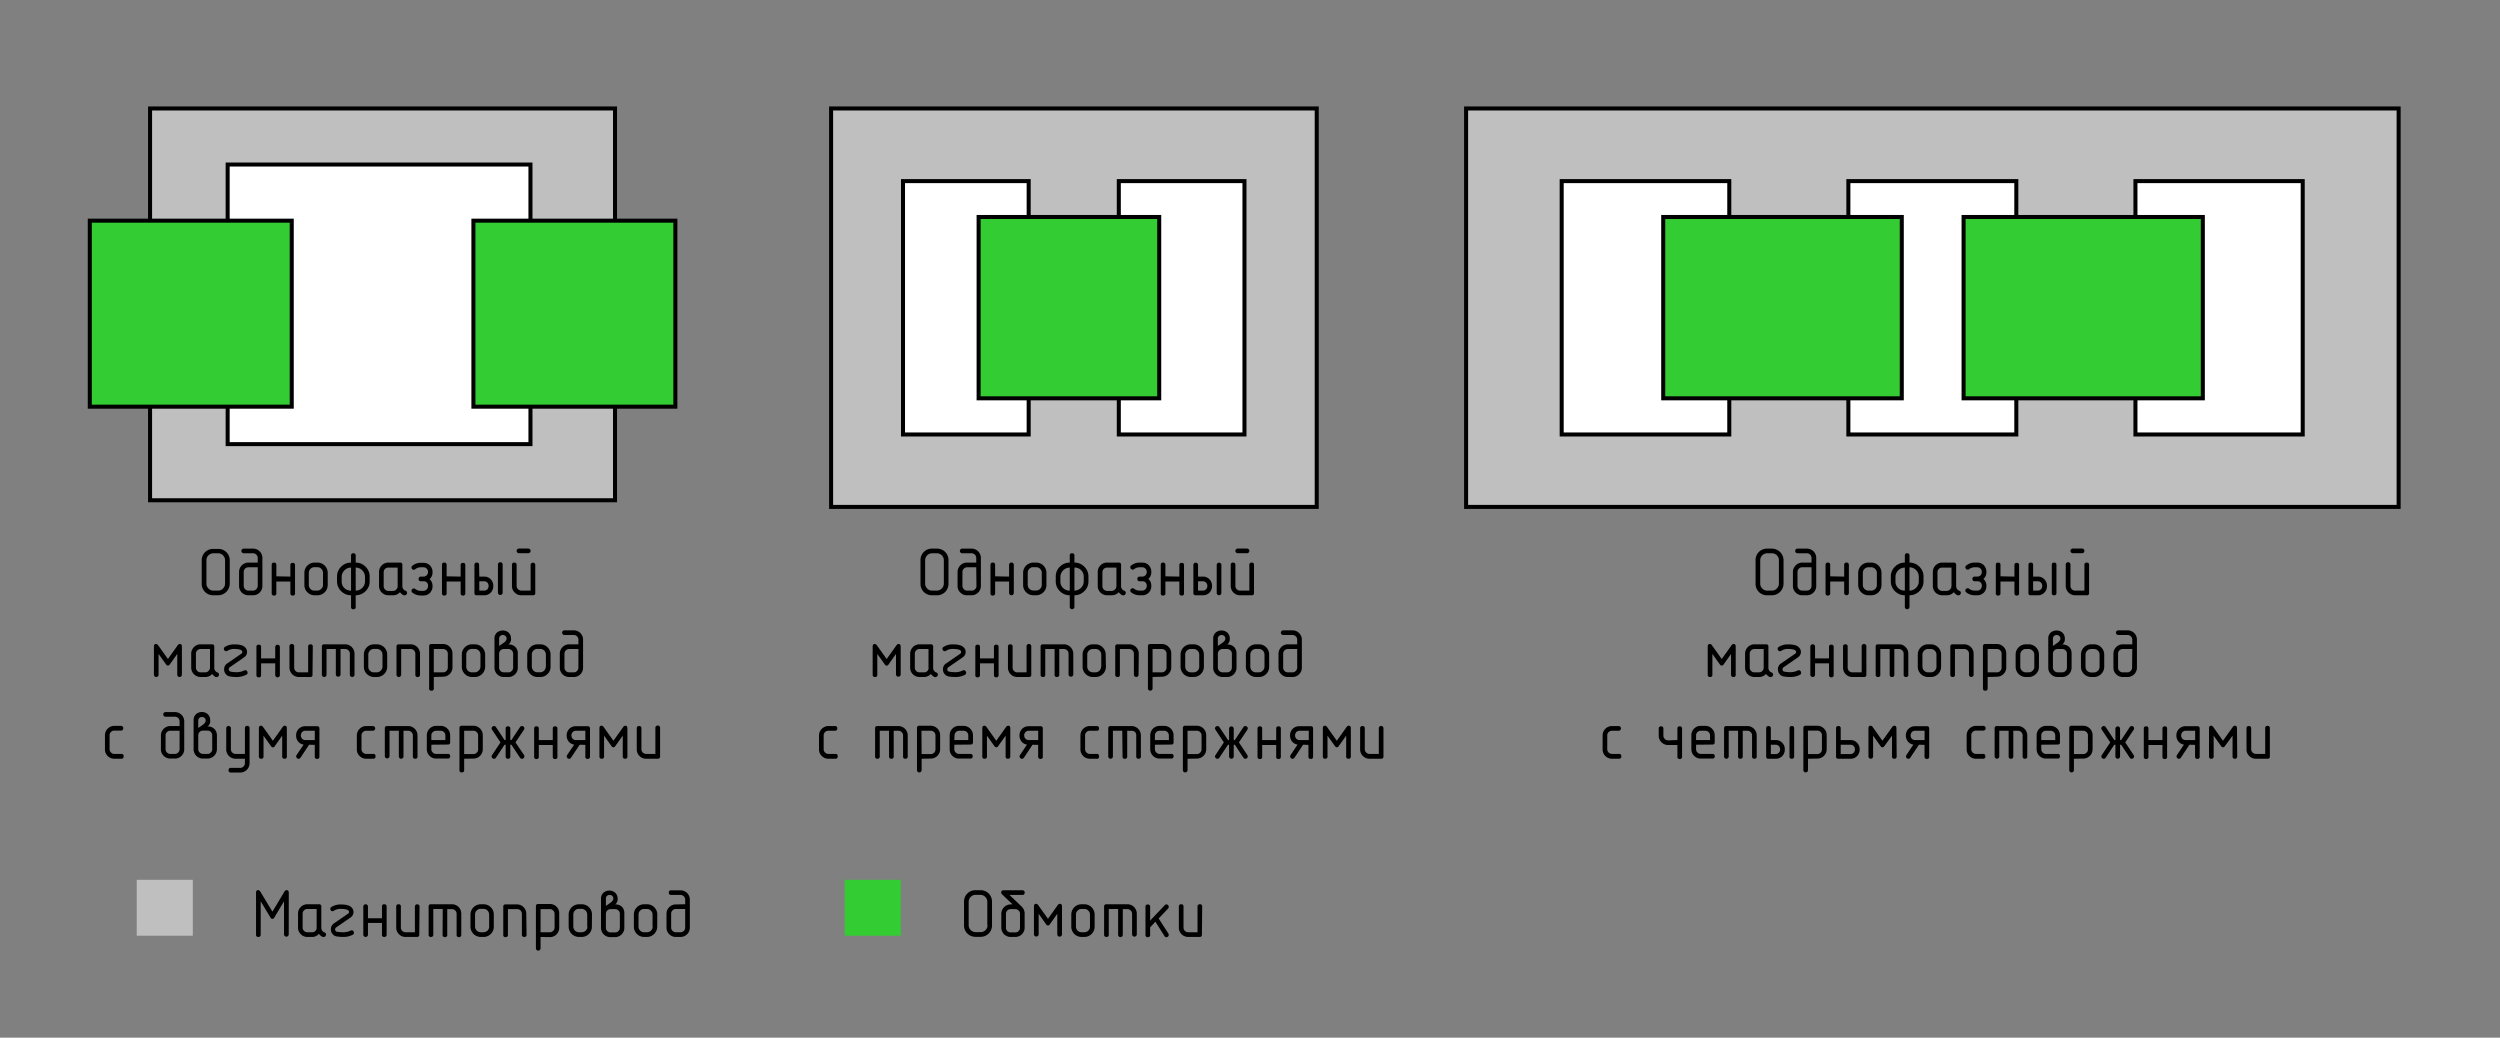 <svg xmlns="http://www.w3.org/2000/svg" xmlns:xlink="http://www.w3.org/1999/xlink" viewBox="0 0 440.47 182.82" xmlns:v="https://vecta.io/nano"><rect x="0" y="0" width="440.47" height="182.82" fill="#808080" stroke="none"/><style><![CDATA[.E{fill:none}.F{stroke:#000}.G{stroke-miterlimit:8}.H{stroke-width:.71}.I{fill:#fff}.J{fill:#3c3}.K{fill:#bfbfbf}]]></style><path d="M26.45 19.12h81.9v69.01h-81.9z" class="K"/><path d="M26.44 19.11h81.92v69.03H26.44z" class="E F G H"/><path d="M40.12 29h53.33v49.24H40.12z" class="I"/><path d="M40.11 28.99h53.35v49.26H40.11z" class="E F G H"/><path d="M15.83 38.88h35.55v32.75H15.83z" class="J"/><path d="M15.82 38.88H51.4v32.77H15.82z" class="E F G H"/><path d="M83.42 38.88h35.55v32.75H83.42z" class="J"/><path d="M83.41 38.88h35.58v32.77H83.41z" class="E F G H"/><path d="M146.44 19.12h85.54V89.3h-85.54z" class="K"/><path d="M146.43 19.11h85.56v70.2h-85.56z" class="E F G H"/><path d="M159.12 31.92h22.12v44.62h-22.12z" class="I"/><path d="M159.1 31.91h22.14v44.64H159.1z" class="E F G H"/><path d="M197.13 31.92h22.12v44.62h-22.12z" class="I"/><path d="M197.12 31.91h22.14v44.64h-22.14z" class="E F G H"/><path d="M172.43 38.3h31.8v31.87h-31.8z" class="J"/><path d="M172.42 38.23h31.82v31.95h-31.82z" class="E F G H"/><path d="M258.32 19.12H422.6V89.3H258.32z" class="K"/><path d="M258.31 19.11h164.3v70.2h-164.3z" class="E F G H"/><path d="M275.22 31.92h29.45v44.62h-29.45z" class="I"/><path d="M275.15 31.91h29.53v44.64h-29.53z" class="E F G H"/><path d="M325.67 31.92h29.57v44.62h-29.57z" class="I"/><path d="M325.66 31.91h29.59v44.64h-29.59z" class="E F G H"/><path d="M293.05 38.3h42.01v31.87h-42.01z" class="J"/><path d="M293.04 38.23h42.03v31.95h-42.03z" class="E F G H"/><path d="M376.25 31.92h29.51v44.62h-29.51z" class="I"/><path d="M376.24 31.91h29.47v44.64h-29.47z" class="E F G H"/><path d="M345.97 38.3h42.18v31.87h-42.18z" class="J"/><path d="M345.96 38.23h42.15v31.95h-42.15z" class="E F G H"/><path d="M40.48 102.82a2.07 2.07 0 0 1-2.06 2.06h-.82a2 2 0 0 1-2.06-2.06v-4.11a2 2 0 0 1 2.06-2h.82a2 2 0 0 1 2.06 2.05zm-.83 0v-4.11a1.23 1.23 0 0 0-1.23-1.23h-.82a1.23 1.23 0 0 0-1.23 1.23v4.11a1.19 1.19 0 0 0 .36.87 1.16 1.16 0 0 0 .87.37h.82a1.16 1.16 0 0 0 .87-.37 1.19 1.19 0 0 0 .36-.87zm5.76-3.7v-.82a.84.84 0 0 0-.82-.82h-1.65a.41.41 0 1 1 0-.82h1.65a1.64 1.64 0 0 1 1.64 1.64v4.93a1.64 1.64 0 0 1-1.64 1.65h-.83a1.64 1.64 0 0 1-1.64-1.65v-2.46a1.66 1.66 0 0 1 1.64-1.65zm0 .83h-1.65a.82.82 0 0 0-.58.24.78.78 0 0 0-.24.58v2.46a.84.84 0 0 0 .82.83h.83a.86.86 0 0 0 .82-.83zm5.75 1.64v-2a.37.37 0 0 1 .41-.42c.28 0 .41.14.41.42v4.93a.36.36 0 0 1-.41.41.37.37 0 0 1-.41-.41v-2.06h-2.47v2.06a.36.36 0 0 1-.41.41.37.37 0 0 1-.41-.41v-4.98a.37.37 0 0 1 .41-.42c.28 0 .41.14.41.42v2z"/><use xlink:href="#B"/><path d="M62.67 99.12a2.42 2.42 0 0 1 1.74.73 2.37 2.37 0 0 1 .72 1.74v.82a2.34 2.34 0 0 1-.72 1.74 2.42 2.42 0 0 1-1.74.73v2.05a.36.36 0 0 1-.41.41.36.36 0 0 1-.41-.41v-2.05a2.43 2.43 0 0 1-1.75-.73 2.37 2.37 0 0 1-.72-1.74v-.82a2.37 2.37 0 0 1 .72-1.74 2.43 2.43 0 0 1 1.75-.73v-1.23a.36.36 0 0 1 .41-.41.37.37 0 0 1 .41.41zm-.82 4.94V100a1.66 1.66 0 0 0-1.65 1.64v.82a1.59 1.59 0 0 0 .48 1.16 1.64 1.64 0 0 0 1.17.44zm.82-4.11v4.11a1.64 1.64 0 0 0 1.16-.49 1.57 1.57 0 0 0 .48-1.16v-.82a1.66 1.66 0 0 0-1.64-1.59zm7.8 4.39a1.6 1.6 0 0 1-1.23.54h-.82a1.64 1.64 0 0 1-1.64-1.65v-2.46a1.66 1.66 0 0 1 1.64-1.65h2.06a.37.37 0 0 1 .41.42v3.69a.87.87 0 0 0 .57.86.37.37 0 0 1 .26.36.41.41 0 0 1-.12.3.37.37 0 0 1-.29.14.58.58 0 0 1-.18 0 1.89 1.89 0 0 1-.66-.55zm-.41-1.11V100h-1.64a.8.8 0 0 0-.58.24.78.78 0 0 0-.24.58v2.46a.78.78 0 0 0 .24.58.77.77 0 0 0 .58.25h.82a.76.76 0 0 0 .58-.25.78.78 0 0 0 .24-.63zm4.63-.82h-.52a.36.36 0 0 1-.41-.41.37.37 0 0 1 .41-.41h.41a.79.79 0 0 0 .62-.25.84.84 0 0 0 .21-.57.8.8 0 0 0-.21-.57.79.79 0 0 0-.62-.25h-.41a1.55 1.55 0 0 0-1 .33.4.4 0 0 1-.55 0 .44.44 0 0 1-.12-.3.4.4 0 0 1 .17-.32 2.36 2.36 0 0 1 1.48-.5h.41a1.59 1.59 0 0 1 1.24.51 1.7 1.7 0 0 1 .41 1.14 1.59 1.59 0 0 1-.52 1.23 1.59 1.59 0 0 1 .52 1.23 1.68 1.68 0 0 1-.41 1.14 1.59 1.59 0 0 1-1.24.51h-.41a2.36 2.36 0 0 1-1.48-.5.39.39 0 0 1-.17-.32.44.44 0 0 1 .12-.3.42.42 0 0 1 .29-.12.43.43 0 0 1 .26.09 1.55 1.55 0 0 0 1 .33h.41a.77.77 0 0 0 .62-.27.79.79 0 0 0 .21-.56.73.73 0 0 0-.72-.86zm6.47-.82v-2a.37.37 0 0 1 .41-.42c.28 0 .41.14.41.42v4.93a.36.36 0 0 1-.41.41.37.37 0 0 1-.41-.41v-2.06h-2.47v2.06a.36.36 0 0 1-.41.41.37.37 0 0 1-.41-.41v-4.98a.37.37 0 0 1 .41-.42c.28 0 .41.14.41.42v2zm3.29 0h.82a1.53 1.53 0 0 1 1.23.52 1.6 1.6 0 0 1 .41 1.12 1.63 1.63 0 0 1-.41 1.14 1.56 1.56 0 0 1-1.23.51H84a.36.36 0 0 1-.41-.41v-4.93c0-.28.13-.42.41-.42a.37.37 0 0 1 .41.42zm0 .82v1.65h.82a.81.81 0 0 0 .62-.26.9.9 0 0 0 0-1.13.81.81 0 0 0-.62-.26zm4.11 2.06a.42.42 0 0 1-.83 0v-4.93a.42.42 0 1 1 .83 0zm5.75 0a.37.37 0 0 1-.41.41h-2.05a1.59 1.59 0 0 1-1.16-.48 1.56 1.56 0 0 1-.49-1.17v-3.69a.37.37 0 0 1 .41-.42c.28 0 .41.14.41.42v3.69a.85.85 0 0 0 .83.83h1.64v-4.52a.41.41 0 1 1 .82 0zm-1.23-7h-1.65a.41.41 0 1 1 0-.82h1.65a.41.41 0 0 1 0 .82zm-61.03 21.4a.41.41 0 1 1-.82 0v-3.65l-1.31 1.83a.37.37 0 0 1-.67 0l-1.31-1.83v3.65a.41.41 0 1 1-.82 0v-4.93q0-.48.36-.48a.5.5 0 0 1 .39.24l1.72 2.41 1.71-2.41a.5.5 0 0 1 .39-.24q.36 0 .36.48zm5.34-.13a1.6 1.6 0 0 1-1.23.54h-.82a1.66 1.66 0 0 1-1.65-1.65v-2.46a1.58 1.58 0 0 1 .49-1.16 1.56 1.56 0 0 1 1.16-.49h2c.28 0 .41.14.41.42v3.69a.88.88 0 0 0 .58.86.36.36 0 0 1 .25.36.4.4 0 0 1-.11.3.37.37 0 0 1-.29.14.58.58 0 0 1-.18 0 1.8 1.8 0 0 1-.61-.55zm-.39-1.11v-3.28h-1.66a.82.82 0 0 0-.82.82v2.46a.78.78 0 0 0 .24.58.76.76 0 0 0 .58.25h.82a.76.76 0 0 0 .58-.25.78.78 0 0 0 .26-.58zm6.34 1.27a3.61 3.61 0 0 1-1.72.38 7.16 7.16 0 0 1-1.09-.09 1.2 1.2 0 0 1-.77-.45 1.24 1.24 0 0 1-.27-.79 1.21 1.21 0 0 1 .45-1l2.62-1.8a.33.33 0 0 0 .13-.26c0-.21-.13-.35-.4-.43a3.4 3.4 0 0 0-.94-.12 2 2 0 0 0-1.24.31.45.45 0 0 1-.26.09.43.43 0 0 1-.29-.13.44.44 0 0 1-.12-.3.4.4 0 0 1 .17-.32 3 3 0 0 1 1.81-.45 3.67 3.67 0 0 1 1.1.14 1.45 1.45 0 0 1 .74.46 1.12 1.12 0 0 1 .27.73 1.13 1.13 0 0 1-.47.91l-2.62 1.81a.44.44 0 0 0 .22.75 5.52 5.52 0 0 0 1 .09 2.83 2.83 0 0 0 1.34-.29.41.41 0 0 1 .2-.06.38.38 0 0 1 .3.13.45.45 0 0 1 .12.31.39.39 0 0 1-.28.38zm5.15-2.9v-2a.41.41 0 1 1 .82 0v4.93a.41.41 0 0 1-.82 0v-2.06H46v2.06a.36.36 0 0 1-.41.41.37.37 0 0 1-.41-.41V114a.37.37 0 0 1 .41-.42c.28 0 .41.14.41.42v2zm6.57 2.87a.36.36 0 0 1-.41.41h-2a1.66 1.66 0 0 1-1.65-1.65v-3.69a.42.42 0 1 1 .83 0v3.69a.78.78 0 0 0 .24.58.76.76 0 0 0 .58.25h1.64v-4.52a.37.37 0 0 1 .41-.42c.28 0 .41.14.41.42zm4.11-4.52h-1.64v4.52a.41.41 0 0 1-.82 0v-4.93a.37.37 0 0 1 .41-.42h3.7a1.66 1.66 0 0 1 1.64 1.65v3.7a.41.41 0 0 1-.82 0v-3.7a.78.78 0 0 0-.24-.58.8.8 0 0 0-.58-.24H60v4.52a.42.42 0 0 1-.83 0z"/><use xlink:href="#B" x="10.48" y="14.4"/><path d="M74 118.87a.37.37 0 0 1-.41.41.36.36 0 0 1-.41-.41v-3.7a.79.79 0 0 0-.25-.58.78.78 0 0 0-.58-.24h-1.67v4.52a.41.41 0 1 1-.82 0v-4.93a.37.37 0 0 1 .41-.42h2a1.66 1.66 0 0 1 1.73 1.65zm2.43.41v2a.36.36 0 0 1-.41.41.36.36 0 0 1-.41-.41v-7.39a.37.37 0 0 1 .41-.42h2.06a1.66 1.66 0 0 1 1.64 1.65v2.46a1.64 1.64 0 0 1-1.64 1.65zm0-.82h1.65a.84.84 0 0 0 .82-.83v-2.46a.78.78 0 0 0-.24-.58.82.82 0 0 0-.58-.24h-1.65zm9.05-.99a1.83 1.83 0 0 1-1.81 1.81h-.5a1.76 1.76 0 0 1-1.27-.53 1.73 1.73 0 0 1-.53-1.28v-2.14a1.73 1.73 0 0 1 .53-1.28 1.76 1.76 0 0 1 1.27-.53h.5a1.83 1.83 0 0 1 1.81 1.81zm-.83 0v-2.14a1 1 0 0 0-1-1h-.5a1 1 0 0 0-1 1v2.14a.93.93 0 0 0 .29.7.94.94 0 0 0 .69.29h.5a.94.94 0 0 0 .69-.29.93.93 0 0 0 .33-.7zm4.93-3.92a1.52 1.52 0 0 1 1.65 1.62v2.46a1.64 1.64 0 0 1-1.65 1.65h-.82a1.64 1.64 0 0 1-1.64-1.65v-5.09a1.39 1.39 0 0 1 .46-1.11 1.61 1.61 0 0 1 2 0 1.42 1.42 0 0 1 .46 1.11 1.14 1.14 0 0 1-.46 1.01zm-1.64.26l.82-.57c.33-.24.5-.5.5-.71a.61.61 0 0 0-.21-.49.67.67 0 0 0-.45-.16.64.64 0 0 0-.45.16.61.61 0 0 0-.21.49zm2.47 3.82v-2.46a.79.79 0 0 0-.25-.58.78.78 0 0 0-.58-.24h-.82a.8.8 0 0 0-.58.24.78.78 0 0 0-.24.58v2.46a.78.78 0 0 0 .24.58.77.77 0 0 0 .58.25h.82a.76.76 0 0 0 .58-.25.79.79 0 0 0 .25-.58zm6.59-.16a1.71 1.71 0 0 1-.53 1.28 1.75 1.75 0 0 1-1.28.53h-.49a1.83 1.83 0 0 1-1.81-1.81v-2.14a1.83 1.83 0 0 1 1.81-1.81h.49a1.75 1.75 0 0 1 1.28.53 1.73 1.73 0 0 1 .53 1.28zm-.82 0v-2.14a1 1 0 0 0-1-1h-.49a.93.93 0 0 0-.7.29.94.94 0 0 0-.29.69v2.14a1 1 0 0 0 1 1h.49a1 1 0 0 0 .97-.98zm5.73-3.95v-.82a.8.8 0 0 0-.24-.58.78.78 0 0 0-.58-.24h-1.64a.41.41 0 0 1 0-.82h1.64a1.57 1.57 0 0 1 1.16.48 1.59 1.59 0 0 1 .48 1.16v4.93a1.59 1.59 0 0 1-.48 1.17 1.57 1.57 0 0 1-1.16.48h-.82a1.64 1.64 0 0 1-1.64-1.65v-2.46a1.66 1.66 0 0 1 1.64-1.65zm0 .83h-1.64a.82.82 0 0 0-.82.82v2.46a.78.78 0 0 0 .24.58.76.76 0 0 0 .58.25h.82a.76.76 0 0 0 .58-.25.78.78 0 0 0 .24-.58zm-80.54 19.33h-1.24a1.64 1.64 0 0 1-1.64-1.68v-2.46a1.66 1.66 0 0 1 1.64-1.65h1.24a.42.42 0 0 1 0 .83h-1.24a.82.82 0 0 0-.58.24.78.78 0 0 0-.24.58V132a.78.78 0 0 0 .24.58.83.83 0 0 0 .58.25h1.24a.36.36 0 0 1 .41.41.37.37 0 0 1-.41.44zm10.27-5.76v-.82a.8.8 0 0 0-.24-.58.82.82 0 0 0-.58-.24h-1.65a.41.41 0 0 1 0-.82h1.65a1.64 1.64 0 0 1 1.64 1.64v4.9a1.64 1.64 0 0 1-1.64 1.65H30a1.59 1.59 0 0 1-1.16-.48 1.56 1.56 0 0 1-.49-1.17v-2.46a1.67 1.67 0 0 1 1.65-1.62zm0 .83H30a.78.78 0 0 0-.58.24.76.76 0 0 0-.25.58V132a.76.76 0 0 0 .25.58.79.79 0 0 0 .58.25h.82a.83.83 0 0 0 .58-.25.78.78 0 0 0 .24-.58zm4.93-.75a1.59 1.59 0 0 1 1.24.47 1.62 1.62 0 0 1 .41 1.15V132a1.66 1.66 0 0 1-1.65 1.65h-.82a1.64 1.64 0 0 1-1.64-1.65v-5.09a1.39 1.39 0 0 1 .46-1.11 1.59 1.59 0 0 1 2 0 1.39 1.39 0 0 1 .46 1.11 1.14 1.14 0 0 1-.46 1.09zm-1.64.26l.82-.57c.33-.24.49-.5.49-.71a.63.63 0 0 0-.2-.49.67.67 0 0 0-.45-.16.65.65 0 0 0-.46.16.63.63 0 0 0-.2.49zm2.46 3.74v-2.46a.82.82 0 0 0-.82-.82h-.82a.82.82 0 0 0-.82.82V132a.78.78 0 0 0 .24.58.79.79 0 0 0 .58.25h.82a.79.79 0 0 0 .58-.25.78.78 0 0 0 .24-.58zm5.76 1.68H41.5a1.64 1.64 0 0 1-1.64-1.68v-3.69a.41.41 0 1 1 .82 0V132a.78.78 0 0 0 .24.58.81.81 0 0 0 .58.25h1.65v-4.52c0-.28.13-.42.41-.42a.37.37 0 0 1 .41.42v6.16a1.64 1.64 0 0 1-1.65 1.64h-1.64a.36.36 0 0 1-.41-.41.37.37 0 0 1 .41-.41h1.64a.78.78 0 0 0 .58-.24.81.81 0 0 0 .25-.58zm7.39-.41a.36.36 0 0 1-.41.41.37.37 0 0 1-.41-.41v-3.65l-1.3 1.83a.37.37 0 0 1-.68 0l-1.31-1.83v3.65a.36.36 0 0 1-.41.41.37.37 0 0 1-.41-.41v-4.93q0-.48.36-.48a.47.47 0 0 1 .39.24l1.72 2.41 1.72-2.41a.47.47 0 0 1 .38-.24q.36 0 .36.48zm3.92-2.06l-1.52 2.29a.39.39 0 0 1-.33.19.41.41 0 0 1-.3-.13.37.37 0 0 1-.13-.29.39.39 0 0 1 .07-.23l1.24-1.85a1.5 1.5 0 0 1-1-.59 1.68 1.68 0 0 1-.32-1 1.61 1.61 0 0 1 .41-1.13 1.56 1.56 0 0 1 1.23-.52h2.06a.37.37 0 0 1 .41.42v4.93a.37.37 0 0 1-.41.41.36.36 0 0 1-.41-.41v-2.06zm1-.82v-1.64h-1.63a.75.75 0 0 0-.6.24.81.81 0 0 0-.22.58.84.84 0 0 0 .21.57.76.76 0 0 0 .61.25zm10.29 3.29h-1.23a1.59 1.59 0 0 1-1.16-.48 1.56 1.56 0 0 1-.49-1.17v-2.46a1.67 1.67 0 0 1 1.65-1.65h1.23a.42.42 0 0 1 0 .83h-1.23a.78.78 0 0 0-.58.24.76.76 0 0 0-.25.58V132a.76.76 0 0 0 .25.58.79.79 0 0 0 .58.25h1.23a.36.36 0 0 1 .41.41.37.37 0 0 1-.41.44zm4.52-4.93h-1.64v4.52a.42.42 0 0 1-.83 0v-4.93a.37.37 0 0 1 .41-.42h3.7a1.66 1.66 0 0 1 1.65 1.65v3.7a.37.37 0 0 1-.41.41.36.36 0 0 1-.41-.41v-3.7a.79.79 0 0 0-.25-.58.78.78 0 0 0-.58-.24h-.82v4.52a.41.41 0 1 1-.82 0zm5.73 2.46v.79a.76.76 0 0 0 .25.58.79.79 0 0 0 .58.25h2.07a.36.36 0 0 1 .41.41.37.37 0 0 1-.41.41h-2.05A1.64 1.64 0 0 1 75.2 132v-2.46a1.66 1.66 0 0 1 1.65-1.65h.82a1.66 1.66 0 0 1 1.64 1.65v1.23a.36.36 0 0 1-.41.41zm0-.82h2.47v-.82a.78.78 0 0 0-.24-.58.82.82 0 0 0-.58-.24h-.82a.78.78 0 0 0-.58.24.76.76 0 0 0-.25.58zm5.78 3.29v2c0 .28-.14.41-.42.41a.36.36 0 0 1-.41-.41v-7.39a.37.37 0 0 1 .41-.42h2.06a1.66 1.66 0 0 1 1.64 1.65V132a1.64 1.64 0 0 1-1.64 1.65zm0-.82h1.64a.79.79 0 0 0 .58-.25.78.78 0 0 0 .24-.58v-2.46a.82.82 0 0 0-.82-.82h-1.64zm10.61.41a.42.42 0 0 1-.13.3.45.45 0 0 1-.31.12.39.39 0 0 1-.33-.19l-1.52-2.29h-.19v2.06a.36.36 0 0 1-.41.41.37.37 0 0 1-.41-.41v-2.06h-.19l-1.52 2.29a.39.39 0 0 1-.33.19.44.44 0 0 1-.3-.12.38.38 0 0 1-.13-.3.39.39 0 0 1 .07-.23l1.49-2.24-1.49-2.23a.44.44 0 0 1-.07-.24.35.35 0 0 1 .13-.29.44.44 0 0 1 .3-.12.38.38 0 0 1 .33.18l1.52 2.29h.19v-2a.37.37 0 0 1 .41-.42c.28 0 .41.14.41.42v2h.19l1.52-2.29a.38.38 0 0 1 .33-.18.45.45 0 0 1 .31.12.38.38 0 0 1 .13.29.46.46 0 0 1-.08.24l-1.49 2.23 1.49 2.2a.4.4 0 0 1 .08.27zm5-2.88v-2a.37.37 0 0 1 .41-.42c.28 0 .41.14.41.42v4.93a.36.36 0 0 1-.41.41.37.37 0 0 1-.41-.41v-2.06h-2.46v2.06a.37.37 0 0 1-.41.41.36.36 0 0 1-.41-.41v-4.93c0-.28.13-.42.41-.42a.37.37 0 0 1 .41.42v2zm4.74.82l-1.52 2.29a.39.39 0 0 1-.33.19.41.41 0 0 1-.3-.13.37.37 0 0 1-.13-.29.39.39 0 0 1 .07-.23l1.24-1.85a1.5 1.5 0 0 1-1-.59 1.68 1.68 0 0 1-.32-1 1.61 1.61 0 0 1 .41-1.13 1.56 1.56 0 0 1 1.23-.52h2.06a.37.37 0 0 1 .41.42v4.93a.37.37 0 0 1-.41.41.36.36 0 0 1-.41-.41v-2.06zm1-.82v-1.64h-1.63a.75.75 0 0 0-.6.24.81.81 0 0 0-.22.58.84.84 0 0 0 .21.57.76.76 0 0 0 .61.25zm7.41 2.88a.36.36 0 0 1-.41.41.37.37 0 0 1-.41-.41v-3.65l-1.31 1.83a.41.41 0 0 1-.33.22.42.42 0 0 1-.34-.22l-1.31-1.83v3.65a.36.36 0 0 1-.41.41.37.37 0 0 1-.41-.41v-4.93q0-.48.36-.48a.48.48 0 0 1 .39.24l1.72 2.41 1.72-2.41a.47.47 0 0 1 .38-.24q.36 0 .36.48zm5.76 0a.37.37 0 0 1-.41.41h-2.06a1.64 1.64 0 0 1-1.64-1.65v-3.69c0-.28.13-.42.41-.42a.37.37 0 0 1 .41.42V132a.78.78 0 0 0 .24.58.81.81 0 0 0 .58.25h1.64v-4.52a.42.42 0 1 1 .83 0zm50.81-30.45a2 2 0 0 1-2.06 2.06h-.82a2 2 0 0 1-2.05-2.06v-4.11a2 2 0 0 1 2.05-2.05h.82a2 2 0 0 1 2.06 2zm-.82 0v-4.11a1.19 1.19 0 0 0-.36-.87 1.21 1.21 0 0 0-.88-.36h-.82a1.23 1.23 0 0 0-1.23 1.23v4.11a1.19 1.19 0 0 0 .36.87 1.16 1.16 0 0 0 .87.37h.82a1.25 1.25 0 0 0 1.24-1.24zm5.71-3.7v-.82a.82.82 0 0 0-.82-.82h-1.65a.41.41 0 0 1 0-.82h1.65a1.64 1.64 0 0 1 1.64 1.64v4.93a1.64 1.64 0 0 1-1.64 1.65h-.82a1.59 1.59 0 0 1-1.16-.48 1.56 1.56 0 0 1-.49-1.17v-2.46a1.67 1.67 0 0 1 1.65-1.65zm0 .83h-1.6a.78.78 0 0 0-.58.24.79.79 0 0 0-.25.58v2.46a.79.79 0 0 0 .25.58.76.76 0 0 0 .58.25h.82a.77.77 0 0 0 .58-.25.78.78 0 0 0 .24-.58z"/><use xlink:href="#C"/><path d="M184.37 103.07a1.81 1.81 0 0 1-1.81 1.81h-.49a1.81 1.81 0 0 1-1.81-1.81v-2.14a1.81 1.81 0 0 1 1.81-1.81h.49a1.81 1.81 0 0 1 1.81 1.81zm-.82 0v-2.14a1 1 0 0 0-1-1h-.49a.91.91 0 0 0-.7.29.94.94 0 0 0-.29.69v2.14a1 1 0 0 0 .99.99h.49a1 1 0 0 0 1-.97zm5.75-3.95a2.43 2.43 0 0 1 1.75.73 2.37 2.37 0 0 1 .72 1.74v.82a2.34 2.34 0 0 1-.72 1.74 2.43 2.43 0 0 1-1.75.73v2.05a.41.41 0 1 1-.82 0v-2.05a2.43 2.43 0 0 1-1.75-.73 2.37 2.37 0 0 1-.72-1.74v-.82a2.37 2.37 0 0 1 .72-1.74 2.43 2.43 0 0 1 1.75-.73v-1.23a.36.36 0 0 1 .41-.41.37.37 0 0 1 .41.41zm-.82 4.94V100a1.67 1.67 0 0 0-1.65 1.64v.82a1.56 1.56 0 0 0 .49 1.16 1.62 1.62 0 0 0 1.16.44zm.82-4.11v4.11a1.62 1.62 0 0 0 1.16-.49 1.57 1.57 0 0 0 .48-1.16v-.82a1.56 1.56 0 0 0-.48-1.15 1.54 1.54 0 0 0-1.16-.44zm7.8 4.39a1.59 1.59 0 0 1-1.22.54h-.83a1.62 1.62 0 0 1-1.16-.48 1.59 1.59 0 0 1-.48-1.17v-2.46a1.57 1.57 0 0 1 .48-1.16 1.59 1.59 0 0 1 1.16-.49h2.06a.37.37 0 0 1 .41.42v3.69a.87.87 0 0 0 .58.86.36.36 0 0 1 .25.36.41.41 0 0 1-.12.3.35.35 0 0 1-.28.14.58.58 0 0 1-.18 0 1.84 1.84 0 0 1-.67-.55zm-.4-1.11V100h-1.65a.82.82 0 0 0-.58.24.78.78 0 0 0-.24.58v2.46a.84.84 0 0 0 .82.83h.83a.86.86 0 0 0 .82-.83zm4.62-.82h-.51a.36.36 0 0 1-.41-.41.36.36 0 0 1 .41-.41h.41a.78.78 0 0 0 .61-.25.84.84 0 0 0 .21-.57.8.8 0 0 0-.21-.57.78.78 0 0 0-.61-.25h-.41a1.57 1.57 0 0 0-1 .33.43.43 0 0 1-.25.09.45.45 0 0 1-.42-.43.38.38 0 0 1 .18-.32 2.36 2.36 0 0 1 1.48-.5h.41a1.58 1.58 0 0 1 1.23.51 1.7 1.7 0 0 1 .41 1.14 1.59 1.59 0 0 1-.52 1.23 1.59 1.59 0 0 1 .52 1.23 1.68 1.68 0 0 1-.41 1.14 1.58 1.58 0 0 1-1.23.51h-.41a2.36 2.36 0 0 1-1.48-.5.37.37 0 0 1-.18-.32.41.41 0 0 1 .13-.3.4.4 0 0 1 .29-.12.43.43 0 0 1 .25.09 1.57 1.57 0 0 0 1 .33h.41a.76.76 0 0 0 .61-.27.79.79 0 0 0 .21-.56.73.73 0 0 0-.72-.82z"/><use xlink:href="#D"/><path d="M211.08 101.59h.82a1.53 1.53 0 0 1 1.23.52 1.61 1.61 0 0 1 .42 1.12 1.64 1.64 0 0 1-.42 1.14 1.56 1.56 0 0 1-1.23.51h-1.23a.37.37 0 0 1-.41-.41v-4.93a.41.41 0 1 1 .82 0zm0 .82v1.65h.82a.81.81 0 0 0 .62-.26.8.8 0 0 0 .2-.57.79.79 0 0 0-.2-.56.81.81 0 0 0-.62-.26zm4.11 2.06a.41.41 0 0 1-.82 0v-4.93a.41.41 0 1 1 .82 0zm5.75 0a.36.36 0 0 1-.41.41h-2.05a1.64 1.64 0 0 1-1.64-1.65v-3.69c0-.28.13-.42.41-.42a.37.37 0 0 1 .41.42v3.69a.78.78 0 0 0 .24.58.76.76 0 0 0 .58.25h1.64v-4.52a.37.37 0 0 1 .41-.42c.28 0 .41.14.41.42zm-1.23-7h-1.64a.41.41 0 0 1 0-.82h1.64a.41.41 0 0 1 0 .82zm-61.02 21.4a.42.42 0 0 1-.83 0v-3.65l-1.3 1.83a.37.37 0 0 1-.68 0l-1.31-1.83v3.65a.36.36 0 0 1-.41.41.37.37 0 0 1-.41-.41v-4.93q0-.48.36-.48a.47.47 0 0 1 .39.24l1.72 2.41 1.72-2.41a.47.47 0 0 1 .38-.24c.24 0 .37.16.37.48zm5.31-.13a1.6 1.6 0 0 1-1.23.54H162a1.64 1.64 0 0 1-1.64-1.65v-2.46a1.66 1.66 0 0 1 1.64-1.65h2a.37.37 0 0 1 .41.42v3.69a.87.87 0 0 0 .57.86.37.37 0 0 1 .26.36.41.41 0 0 1-.12.3.36.36 0 0 1-.29.14.58.58 0 0 1-.18 0 1.89 1.89 0 0 1-.65-.55zm-.41-1.11v-3.28H162a.8.8 0 0 0-.58.24.78.78 0 0 0-.24.58v2.46a.78.78 0 0 0 .24.58.77.77 0 0 0 .58.25h.82a.76.76 0 0 0 .58-.25.78.78 0 0 0 .21-.58zm6.41 1.27a3.66 3.66 0 0 1-1.73.38 7.14 7.14 0 0 1-1.08-.09 1.2 1.2 0 0 1-.78-.45 1.24 1.24 0 0 1-.27-.79 1.19 1.19 0 0 1 .46-1l2.62-1.8a.35.35 0 0 0 .12-.26c0-.21-.13-.35-.39-.43a3.48 3.48 0 0 0-1-.12 2 2 0 0 0-1.24.31.43.43 0 0 1-.26.09.39.39 0 0 1-.28-.13.41.41 0 0 1-.13-.3.38.38 0 0 1 .18-.32 2.92 2.92 0 0 1 1.8-.45 3.63 3.63 0 0 1 1.1.14 1.47 1.47 0 0 1 .75.46 1.12 1.12 0 0 1 .27.73 1.16 1.16 0 0 1-.47.91l-2.62 1.81a.39.39 0 0 0-.15.32.38.38 0 0 0 .36.43 5.52 5.52 0 0 0 1 .09 2.8 2.8 0 0 0 1.34-.29.42.42 0 0 1 .21-.06.37.37 0 0 1 .29.13.45.45 0 0 1 .12.31.38.38 0 0 1-.22.38zm5.12-2.9v-2a.37.37 0 0 1 .41-.42c.28 0 .41.14.41.42v4.93a.36.36 0 0 1-.41.41.37.37 0 0 1-.41-.41v-2.06h-2.46v2.06a.37.37 0 0 1-.41.41.36.36 0 0 1-.41-.41V114c0-.28.13-.42.41-.42a.37.37 0 0 1 .41.42v2zm6.58 2.87a.37.37 0 0 1-.41.41h-2.06a1.64 1.64 0 0 1-1.64-1.65v-3.69c0-.28.13-.42.41-.42a.37.37 0 0 1 .41.42v3.69a.78.78 0 0 0 .24.58.77.77 0 0 0 .58.25h1.64v-4.52a.42.42 0 1 1 .83 0zm4.11-4.52h-1.65v4.52a.36.36 0 0 1-.41.41.37.37 0 0 1-.41-.41v-4.93a.37.37 0 0 1 .41-.42h3.7a1.67 1.67 0 0 1 1.65 1.65v3.7a.42.42 0 0 1-.83 0v-3.7a.82.82 0 0 0-.82-.82h-.82v4.52a.37.37 0 0 1-.41.41.36.36 0 0 1-.41-.41zm9.04 3.12a1.81 1.81 0 0 1-1.81 1.81h-.49a1.81 1.81 0 0 1-1.81-1.81v-2.14a1.81 1.81 0 0 1 1.81-1.81h.45a1.81 1.81 0 0 1 1.81 1.81zm-.82 0v-2.14a.92.92 0 0 0-.3-.69.91.91 0 0 0-.69-.29h-.49a.91.91 0 0 0-.7.29.94.94 0 0 0-.29.69v2.14a1 1 0 0 0 .99.99h.45a1 1 0 0 0 1-1zm6.57 1.4a.41.41 0 0 1-.82 0v-3.7a.78.78 0 0 0-.24-.58.82.82 0 0 0-.58-.24h-1.65v4.52a.36.36 0 0 1-.41.41.37.37 0 0 1-.41-.41v-4.93a.37.37 0 0 1 .41-.42h2.1a1.66 1.66 0 0 1 1.64 1.65zm2.47.41v2a.41.41 0 1 1-.82 0v-7.39c0-.28.13-.42.41-.42h2.05a1.54 1.54 0 0 1 1.16.49 1.58 1.58 0 0 1 .49 1.16v2.46a1.6 1.6 0 0 1-.49 1.17 1.57 1.57 0 0 1-1.16.48zm0-.82h1.64a.76.76 0 0 0 .58-.25.78.78 0 0 0 .24-.58v-2.46a.82.82 0 0 0-.82-.82h-1.64z"/><use xlink:href="#E"/><path d="M216.22 113.55a1.64 1.64 0 0 1 1.24.47 1.61 1.61 0 0 1 .4 1.15v2.46a1.64 1.64 0 0 1-1.64 1.65h-.82a1.59 1.59 0 0 1-1.16-.48 1.56 1.56 0 0 1-.49-1.17v-5.09a1.42 1.42 0 0 1 .46-1.11 1.61 1.61 0 0 1 2 0 1.39 1.39 0 0 1 .46 1.11 1.14 1.14 0 0 1-.45 1.01zm-1.65.26l.83-.57c.34-.24.49-.5.49-.71a.61.61 0 0 0-.21-.49.71.71 0 0 0-.9 0 .61.61 0 0 0-.21.49zm2.47 3.82v-2.46a.78.78 0 0 0-.24-.58.82.82 0 0 0-.58-.24h-.82a.78.78 0 0 0-.58.24.76.76 0 0 0-.25.58v2.46a.85.85 0 0 0 .83.83h.82a.84.84 0 0 0 .82-.83zm6.57-.16a1.74 1.74 0 0 1-.52 1.28 1.77 1.77 0 0 1-1.28.53h-.5a1.76 1.76 0 0 1-1.27-.53 1.73 1.73 0 0 1-.53-1.28v-2.14a1.73 1.73 0 0 1 .53-1.28 1.76 1.76 0 0 1 1.27-.53h.5a1.79 1.79 0 0 1 1.8 1.81zm-.82 0v-2.14a1 1 0 0 0-1-1h-.5a1 1 0 0 0-1 1v2.14a1 1 0 0 0 .98.99h.5a.94.94 0 0 0 .69-.29.93.93 0 0 0 .33-.7zm5.76-3.95v-.82a.81.81 0 0 0-.25-.58.78.78 0 0 0-.58-.24h-1.64a.41.41 0 0 1 0-.82h1.64a1.64 1.64 0 0 1 1.65 1.64v4.93a1.64 1.64 0 0 1-1.65 1.65h-.82a1.64 1.64 0 0 1-1.64-1.65v-2.46a1.66 1.66 0 0 1 1.64-1.65zm0 .83h-1.65a.8.8 0 0 0-.58.24.78.78 0 0 0-.24.58v2.46a.78.78 0 0 0 .24.58.77.77 0 0 0 .58.25h.82a.76.76 0 0 0 .58-.25.79.79 0 0 0 .25-.58zm-81.37 19.33h-1.24a1.58 1.58 0 0 1-1.15-.48 1.56 1.56 0 0 1-.49-1.17v-2.46a1.67 1.67 0 0 1 1.64-1.65h1.24a.42.42 0 0 1 0 .83h-1.24a.78.78 0 0 0-.57.24.76.76 0 0 0-.25.58V132a.76.76 0 0 0 .25.58.79.79 0 0 0 .57.25h1.24a.36.36 0 0 1 .41.41.37.37 0 0 1-.41.44zm9.45-4.93H155v4.52a.37.37 0 0 1-.41.41.36.36 0 0 1-.41-.41v-4.93c0-.28.13-.42.41-.42h3.69a1.66 1.66 0 0 1 1.65 1.65v3.7a.37.37 0 0 1-.41.41.36.36 0 0 1-.41-.41v-3.7a.76.76 0 0 0-.25-.58.78.78 0 0 0-.58-.24h-.82v4.52a.36.36 0 0 1-.41.41.37.37 0 0 1-.41-.41zm5.75 4.93v2a.41.41 0 1 1-.82 0v-7.39a.37.37 0 0 1 .41-.42H164a1.66 1.66 0 0 1 1.64 1.65V132a1.64 1.64 0 0 1-1.64 1.65zm0-.82H164a.83.83 0 0 0 .58-.25.78.78 0 0 0 .24-.58v-2.46a.78.78 0 0 0-.24-.58.82.82 0 0 0-.58-.24h-1.65zm5.76-1.65v.79a.78.78 0 0 0 .24.58.79.79 0 0 0 .58.25h2c.28 0 .42.13.42.41a.37.37 0 0 1-.42.41h-2a1.57 1.57 0 0 1-1.16-.48 1.59 1.59 0 0 1-.48-1.17v-2.46a1.57 1.57 0 0 1 .48-1.16 1.54 1.54 0 0 1 1.16-.49h.82a1.67 1.67 0 0 1 1.65 1.65v1.23c0 .28-.14.41-.42.41zm0-.82h2.46v-.82a.82.82 0 0 0-.82-.82H169a.82.82 0 0 0-.82.82zm9.86 2.88a.37.37 0 0 1-.41.41.36.36 0 0 1-.41-.41v-3.65l-1.31 1.83a.42.42 0 0 1-.34.22.41.41 0 0 1-.33-.22l-1.31-1.83v3.65a.37.37 0 0 1-.41.41.36.36 0 0 1-.41-.41v-4.93q0-.48.36-.48a.5.5 0 0 1 .39.24l1.71 2.41 1.72-2.41a.5.5 0 0 1 .39-.24q.36 0 .36.48zm3.92-2.06l-1.52 2.29a.39.39 0 0 1-.33.19.39.39 0 0 1-.3-.13.38.38 0 0 1-.14-.29.4.4 0 0 1 .08-.23l1.23-1.85a1.5 1.5 0 0 1-1-.59 1.75 1.75 0 0 1-.32-1 1.65 1.65 0 0 1 .41-1.13 1.6 1.6 0 0 1 1.24-.52h2.05c.28 0 .41.14.41.42v4.93a.36.36 0 0 1-.41.41.37.37 0 0 1-.41-.41v-2.06zm1-.82v-1.64h-1.64a.79.79 0 0 0-.61.24.85.85 0 0 0-.22.58.84.84 0 0 0 .21.57.79.79 0 0 0 .62.25zm10.28 3.29H192a1.64 1.64 0 0 1-1.64-1.65v-2.46a1.66 1.66 0 0 1 1.64-1.65h1.23c.28 0 .41.14.41.42a.36.36 0 0 1-.41.41H192a.8.8 0 0 0-.58.24.78.78 0 0 0-.24.58V132a.78.78 0 0 0 .24.58.81.81 0 0 0 .58.25h1.23a.36.36 0 0 1 .41.41.36.36 0 0 1-.44.44zm4.53-4.93h-1.65v4.52a.41.41 0 1 1-.82 0v-4.93a.37.37 0 0 1 .41-.42h3.7a1.66 1.66 0 0 1 1.64 1.65v3.7a.36.36 0 0 1-.41.41.37.37 0 0 1-.41-.41v-3.7a.78.78 0 0 0-.19-.57.8.8 0 0 0-.58-.24h-.82v4.52a.37.37 0 0 1-.41.41.36.36 0 0 1-.41-.41zm5.75 2.46v.79a.78.78 0 0 0 .24.58.81.81 0 0 0 .58.25h2.06a.36.36 0 0 1 .41.41.37.37 0 0 1-.41.41h-2.06a1.64 1.64 0 0 1-1.64-1.65v-2.46a1.66 1.66 0 0 1 1.64-1.65h.82a1.66 1.66 0 0 1 1.65 1.65v1.23a.36.36 0 0 1-.41.41zm0-.82h2.46v-.82a.82.82 0 0 0-.82-.82h-.82a.8.8 0 0 0-.58.24.78.78 0 0 0-.24.58zm5.75 3.29v2a.41.41 0 1 1-.82 0v-7.39a.37.37 0 0 1 .41-.42h2.06a1.66 1.66 0 0 1 1.64 1.65V132a1.64 1.64 0 0 1-1.64 1.65zm0-.82h1.65a.79.79 0 0 0 .57-.25.76.76 0 0 0 .25-.58v-2.46a.76.76 0 0 0-.25-.58.78.78 0 0 0-.57-.24h-1.65zm10.61.41a.38.38 0 0 1-.13.3.44.44 0 0 1-.3.12.39.39 0 0 1-.33-.19l-1.52-2.29h-.19v2.06a.41.41 0 0 1-.82 0v-2.06h-.19l-1.52 2.29a.39.39 0 0 1-.33.19.45.45 0 0 1-.31-.12.42.42 0 0 1-.13-.3.4.4 0 0 1 .08-.23l1.48-2.24-1.48-2.23a.46.46 0 0 1-.08-.24.38.38 0 0 1 .13-.29.45.45 0 0 1 .31-.12.38.38 0 0 1 .33.18l1.52 2.29h.19v-2a.41.41 0 1 1 .82 0v2h.19l1.52-2.29a.38.38 0 0 1 .33-.18.44.44 0 0 1 .3.12.35.35 0 0 1 .13.29.44.44 0 0 1-.07.24l-1.49 2.23 1.49 2.24a.39.39 0 0 1 .07.23z"/><use xlink:href="#F"/><path d="M229.59 131.21l-1.52 2.29a.39.39 0 0 1-.33.19.39.39 0 0 1-.3-.13.37.37 0 0 1-.13-.29.39.39 0 0 1 .07-.23l1.23-1.85a1.53 1.53 0 0 1-1-.59 1.75 1.75 0 0 1-.32-1 1.65 1.65 0 0 1 .41-1.13 1.6 1.6 0 0 1 1.24-.52h2c.28 0 .41.14.41.42v4.93a.36.36 0 0 1-.41.41.37.37 0 0 1-.41-.41v-2.06zm1-.82v-1.64H229a.79.79 0 0 0-.61.24.84.84 0 0 0-.21.58.83.83 0 0 0 .2.57.8.8 0 0 0 .62.25zm7.41 2.88a.37.37 0 0 1-.41.41.36.36 0 0 1-.41-.41v-3.65l-1.31 1.83a.42.42 0 0 1-.34.22.41.41 0 0 1-.33-.22l-1.31-1.83v3.65a.37.37 0 0 1-.41.41.36.36 0 0 1-.41-.41v-4.93q0-.48.36-.48a.5.5 0 0 1 .39.24l1.71 2.41 1.72-2.41a.47.47 0 0 1 .39-.24q.36 0 .36.48zm5.75 0a.37.37 0 0 1-.41.41h-2.05a1.59 1.59 0 0 1-1.16-.48 1.56 1.56 0 0 1-.49-1.17v-3.69a.37.37 0 0 1 .41-.42c.28 0 .41.14.41.42V132a.76.76 0 0 0 .25.58.79.79 0 0 0 .58.25h1.64v-4.52a.41.41 0 1 1 .82 0zm70.49-30.45a2.07 2.07 0 0 1-2.06 2.06h-.82a2 2 0 0 1-2.05-2.06v-4.11a2 2 0 0 1 2.05-2.05h.82a2.07 2.07 0 0 1 2.06 2zm-.82 0v-4.11a1.19 1.19 0 0 0-.36-.87 1.22 1.22 0 0 0-.88-.36h-.82a1.23 1.23 0 0 0-1.23 1.23v4.11a1.19 1.19 0 0 0 .36.87 1.16 1.16 0 0 0 .87.37h.82a1.25 1.25 0 0 0 1.24-1.24zm5.75-3.7v-.82a.82.82 0 0 0-.82-.82h-1.65a.41.41 0 1 1 0-.82h1.65A1.64 1.64 0 0 1 320 98.3v4.93a1.64 1.64 0 0 1-1.64 1.65h-.82a1.59 1.59 0 0 1-1.16-.48 1.56 1.56 0 0 1-.49-1.17v-2.46a1.67 1.67 0 0 1 1.65-1.65zm0 .83h-1.64a.78.78 0 0 0-.58.24.76.76 0 0 0-.25.58v2.46a.85.85 0 0 0 .83.83h.82a.77.77 0 0 0 .58-.25.78.78 0 0 0 .24-.58z"/><use xlink:href="#C" x="147.13"/><use xlink:href="#E" x="119.39" y="-14.4"/><path d="M336.43 99.12a2.44 2.44 0 0 1 1.75.73 2.37 2.37 0 0 1 .72 1.74v.82a2.34 2.34 0 0 1-.72 1.74 2.44 2.44 0 0 1-1.75.73v2.05a.41.41 0 1 1-.82 0v-2.05a2.43 2.43 0 0 1-1.75-.73 2.37 2.37 0 0 1-.72-1.74v-.82a2.37 2.37 0 0 1 .72-1.74 2.43 2.43 0 0 1 1.75-.73v-1.23a.36.36 0 0 1 .41-.41.37.37 0 0 1 .41.41zm-.82 4.94V100a1.66 1.66 0 0 0-1.65 1.64v.82a1.59 1.59 0 0 0 .48 1.16 1.66 1.66 0 0 0 1.17.44zm.82-4.11v4.11a1.64 1.64 0 0 0 1.16-.49 1.57 1.57 0 0 0 .48-1.16v-.82a1.66 1.66 0 0 0-1.64-1.64zm7.8 4.39a1.59 1.59 0 0 1-1.22.54h-.83a1.64 1.64 0 0 1-1.64-1.65v-2.46a1.66 1.66 0 0 1 1.64-1.65h2.06a.37.37 0 0 1 .41.42v3.69a.87.87 0 0 0 .57.86.37.37 0 0 1 .26.36.41.41 0 0 1-.12.3.35.35 0 0 1-.28.14.58.58 0 0 1-.18 0 1.84 1.84 0 0 1-.67-.55zm-.4-1.11V100h-1.65a.82.82 0 0 0-.58.24.78.78 0 0 0-.24.58v2.46a.84.84 0 0 0 .82.83h.82a.86.86 0 0 0 .82-.83zm4.62-.82h-.51c-.28 0-.42-.13-.42-.41a.37.37 0 0 1 .42-.41h.41a.78.78 0 0 0 .61-.25.84.84 0 0 0 .21-.57.8.8 0 0 0-.21-.57.78.78 0 0 0-.61-.25h-.41a1.55 1.55 0 0 0-1 .33.43.43 0 0 1-.26.09.45.45 0 0 1-.41-.43.38.38 0 0 1 .18-.32 2.34 2.34 0 0 1 1.48-.5h.41a1.58 1.58 0 0 1 1.23.51 1.7 1.7 0 0 1 .41 1.14 1.59 1.59 0 0 1-.52 1.23 1.59 1.59 0 0 1 .52 1.23 1.68 1.68 0 0 1-.41 1.14 1.58 1.58 0 0 1-1.23.51h-.41a2.34 2.34 0 0 1-1.48-.5.37.37 0 0 1-.18-.32.41.41 0 0 1 .13-.3.39.39 0 0 1 .28-.12.43.43 0 0 1 .26.09 1.55 1.55 0 0 0 1 .33h.41a.76.76 0 0 0 .61-.27.79.79 0 0 0 .21-.56.73.73 0 0 0-.72-.82z"/><use xlink:href="#D" x="147.13"/><path d="M358.21 101.59h.79a1.53 1.53 0 0 1 1.23.52 1.61 1.61 0 0 1 .42 1.12 1.64 1.64 0 0 1-.42 1.14 1.56 1.56 0 0 1-1.23.51h-1.2a.36.36 0 0 1-.41-.41v-4.93c0-.28.13-.42.41-.42a.37.37 0 0 1 .41.42zm0 .82v1.65h.79a.81.81 0 0 0 .62-.26.9.9 0 0 0 0-1.13.81.81 0 0 0-.62-.26zm4.11 2.06a.37.37 0 0 1-.41.41.36.36 0 0 1-.41-.41v-4.93c0-.28.13-.42.41-.42a.37.37 0 0 1 .41.42zm5.75 0a.36.36 0 0 1-.41.41h-2.05a1.66 1.66 0 0 1-1.65-1.65v-3.69a.42.42 0 1 1 .83 0v3.69a.78.78 0 0 0 .24.58.76.76 0 0 0 .58.25h1.64v-4.52a.37.37 0 0 1 .41-.42c.28 0 .41.14.41.42zm-1.23-7h-1.64a.41.41 0 1 1 0-.82h1.64a.41.41 0 0 1 0 .82zm-61.03 21.4a.36.36 0 0 1-.41.41.37.37 0 0 1-.41-.41v-3.65l-1.3 1.83a.43.43 0 0 1-.34.22.42.42 0 0 1-.34-.22l-1.31-1.83v3.65a.36.36 0 0 1-.41.41.37.37 0 0 1-.41-.41v-4.93q0-.48.36-.48a.47.47 0 0 1 .39.24l1.72 2.41 1.72-2.41a.47.47 0 0 1 .38-.24q.36 0 .36.48zm5.34-.13a1.6 1.6 0 0 1-1.23.54h-.82a1.64 1.64 0 0 1-1.64-1.65v-2.46a1.66 1.66 0 0 1 1.64-1.65h2.06a.37.37 0 0 1 .41.42v3.69a.87.87 0 0 0 .57.86.37.37 0 0 1 .26.36.41.41 0 0 1-.12.3.37.37 0 0 1-.29.14.58.58 0 0 1-.18 0 1.89 1.89 0 0 1-.66-.55zm-.41-1.11v-3.28h-1.64a.8.8 0 0 0-.58.24.78.78 0 0 0-.24.58v2.46a.78.78 0 0 0 .24.58.77.77 0 0 0 .58.25h.82a.76.76 0 0 0 .58-.25.78.78 0 0 0 .24-.58zm6.37 1.27a3.66 3.66 0 0 1-1.73.38 7.14 7.14 0 0 1-1.08-.09 1.2 1.2 0 0 1-.78-.45 1.24 1.24 0 0 1-.27-.79 1.21 1.21 0 0 1 .45-1l2.63-1.8a.35.35 0 0 0 .12-.26c0-.21-.13-.35-.39-.43a3.48 3.48 0 0 0-.95-.12 2 2 0 0 0-1.24.31.43.43 0 0 1-.26.09.39.39 0 0 1-.28-.13.41.41 0 0 1-.13-.3.38.38 0 0 1 .18-.32 2.92 2.92 0 0 1 1.8-.45 3.63 3.63 0 0 1 1.1.14 1.41 1.41 0 0 1 .74.46 1.08 1.08 0 0 1 .28.73 1.16 1.16 0 0 1-.47.91l-2.62 1.81a.39.39 0 0 0-.15.32.38.38 0 0 0 .36.43 5.52 5.52 0 0 0 .95.09 2.8 2.8 0 0 0 1.34-.29.42.42 0 0 1 .21-.06.37.37 0 0 1 .29.13.45.45 0 0 1 .12.31.38.38 0 0 1-.22.38zm5.14-2.9v-2a.37.37 0 0 1 .41-.42c.28 0 .41.14.41.42v4.93a.36.36 0 0 1-.41.41.37.37 0 0 1-.41-.41v-2.06h-2.46v2.06a.42.42 0 0 1-.83 0V114a.42.42 0 1 1 .83 0v2zm6.58 2.87a.37.37 0 0 1-.41.41h-2.06a1.64 1.64 0 0 1-1.64-1.65v-3.69c0-.28.13-.42.41-.42a.37.37 0 0 1 .41.42v3.69a.78.78 0 0 0 .24.58.77.77 0 0 0 .58.25H328v-4.52a.42.42 0 1 1 .83 0zm4.11-4.52h-1.65v4.52a.36.36 0 0 1-.41.41.37.37 0 0 1-.41-.41v-4.93a.37.37 0 0 1 .41-.42h3.7a1.54 1.54 0 0 1 1.16.49 1.57 1.57 0 0 1 .48 1.16v3.7a.36.36 0 0 1-.41.41.37.37 0 0 1-.41-.41v-3.7a.82.82 0 0 0-.82-.82h-.82v4.52a.37.37 0 0 1-.41.41.36.36 0 0 1-.41-.41z"/><use xlink:href="#E" x="129.89"/><path d="M347.73 118.87a.41.41 0 0 1-.82 0v-3.7a.78.78 0 0 0-.24-.58.82.82 0 0 0-.58-.24h-1.65v4.52a.36.36 0 0 1-.41.41.37.37 0 0 1-.41-.41v-4.93a.37.37 0 0 1 .41-.42h2.06a1.66 1.66 0 0 1 1.64 1.65zm2.47.41v2c0 .28-.14.41-.42.41a.36.36 0 0 1-.41-.41v-7.39a.37.37 0 0 1 .41-.42h2.06a1.66 1.66 0 0 1 1.64 1.65v2.46a1.64 1.64 0 0 1-1.64 1.65zm0-.82h1.64a.77.77 0 0 0 .58-.25.78.78 0 0 0 .24-.58v-2.46a.78.78 0 0 0-.24-.58.8.8 0 0 0-.58-.24h-1.64z"/><use xlink:href="#E" x="147.13"/><path d="M363.35 113.55a1.64 1.64 0 0 1 1.24.47 1.61 1.61 0 0 1 .4 1.15v2.46a1.64 1.64 0 0 1-1.64 1.65h-.83a1.58 1.58 0 0 1-1.15-.48 1.56 1.56 0 0 1-.49-1.17v-5.09a1.39 1.39 0 0 1 .46-1.11 1.61 1.61 0 0 1 2 0 1.39 1.39 0 0 1 .46 1.11 1.14 1.14 0 0 1-.45 1.01zm-1.65.26l.82-.57c.33-.24.5-.5.5-.71a.61.61 0 0 0-.21-.49.71.71 0 0 0-.9 0 .61.61 0 0 0-.21.49zm2.47 3.82v-2.46a.78.78 0 0 0-.24-.58.82.82 0 0 0-.58-.24h-.83a.78.78 0 0 0-.57.24.76.76 0 0 0-.25.58v2.46a.86.86 0 0 0 .82.83h.83a.84.84 0 0 0 .82-.83zm6.57-.16a1.81 1.81 0 0 1-1.8 1.81h-.5a1.81 1.81 0 0 1-1.8-1.81v-2.14a1.81 1.81 0 0 1 1.8-1.81h.5a1.81 1.81 0 0 1 1.8 1.81zm-.82 0v-2.14a.91.91 0 0 0-.29-.69.92.92 0 0 0-.69-.29h-.5a1 1 0 0 0-1 1v2.14a1 1 0 0 0 .98.99h.5a1 1 0 0 0 .69-.29.93.93 0 0 0 .31-.72zm5.76-3.95v-.82a.81.81 0 0 0-.25-.58.78.78 0 0 0-.58-.24h-1.64a.41.41 0 1 1 0-.82h1.64a1.64 1.64 0 0 1 1.65 1.64v4.93a1.64 1.64 0 0 1-1.65 1.65H374a1.64 1.64 0 0 1-1.64-1.65v-2.46a1.66 1.66 0 0 1 1.64-1.65zm0 .83H374a.8.8 0 0 0-.58.24.78.78 0 0 0-.24.58v2.46a.78.78 0 0 0 .24.58.77.77 0 0 0 .58.25h.82a.76.76 0 0 0 .58-.25.79.79 0 0 0 .25-.58zm-90.41 19.33H284a1.64 1.64 0 0 1-1.64-1.65v-2.46a1.66 1.66 0 0 1 1.64-1.65h1.24a.42.42 0 0 1 0 .83H284a.82.82 0 0 0-.58.24.78.78 0 0 0-.24.58V132a.78.78 0 0 0 .24.58.83.83 0 0 0 .58.25h1.24a.36.36 0 0 1 .41.41.37.37 0 0 1-.38.44zm10.27-3.29v-2a.37.37 0 0 1 .41-.42c.28 0 .41.14.41.42v4.93a.36.36 0 0 1-.41.41.37.37 0 0 1-.41-.41v-2.06h-1.64a1.59 1.59 0 0 1-1.16-.48 1.56 1.56 0 0 1-.49-1.16v-1.23a.37.37 0 0 1 .41-.42c.28 0 .41.14.41.42v1.23a.81.81 0 0 0 .25.58.78.78 0 0 0 .58.24zm3.29.82v.79a.78.78 0 0 0 .24.58.81.81 0 0 0 .58.25h2.05c.28 0 .42.13.42.41a.37.37 0 0 1-.42.41h-2.05a1.57 1.57 0 0 1-1.16-.48A1.59 1.59 0 0 1 298 132v-2.46a1.57 1.57 0 0 1 .48-1.16 1.54 1.54 0 0 1 1.16-.49h.82a1.66 1.66 0 0 1 1.65 1.65v1.23c0 .28-.14.41-.42.41zm0-.82h2.46v-.82a.82.82 0 0 0-.82-.82h-.82a.8.8 0 0 0-.58.24.78.78 0 0 0-.24.58zm7.4-1.64h-1.65v4.52a.41.41 0 1 1-.82 0v-4.93a.37.37 0 0 1 .41-.42h3.7a1.66 1.66 0 0 1 1.64 1.65v3.7a.36.36 0 0 1-.41.41.37.37 0 0 1-.41-.41v-3.7a.78.78 0 0 0-.24-.58.8.8 0 0 0-.58-.24h-.82v4.52a.37.37 0 0 1-.41.41.36.36 0 0 1-.41-.41zm5.77 1.64h.82a1.53 1.53 0 0 1 1.23.52 1.58 1.58 0 0 1 .41 1.12 1.63 1.63 0 0 1-.41 1.14 1.56 1.56 0 0 1-1.23.51h-1.23a.36.36 0 0 1-.41-.41v-4.93c0-.28.13-.42.41-.42a.37.37 0 0 1 .41.42zm0 .82v1.65h.82a.81.81 0 0 0 .62-.26.9.9 0 0 0 0-1.13.81.81 0 0 0-.62-.26zm4.11 2.06a.37.37 0 0 1-.41.41.36.36 0 0 1-.41-.41v-4.93c0-.28.13-.42.41-.42a.37.37 0 0 1 .41.42zm2.44.41v2a.41.41 0 1 1-.82 0v-7.39a.37.37 0 0 1 .41-.42h2.06a1.66 1.66 0 0 1 1.64 1.65V132a1.64 1.64 0 0 1-1.64 1.65zm0-.82h1.65a.83.83 0 0 0 .58-.25.78.78 0 0 0 .22-.61v-2.46a.78.78 0 0 0-.24-.58.82.82 0 0 0-.58-.24h-1.65zm5.76-2.47H326a1.53 1.53 0 0 1 1.23.52 1.59 1.59 0 0 1 .42 1.12 1.64 1.64 0 0 1-.42 1.14 1.56 1.56 0 0 1-1.23.51h-2.1a.36.36 0 0 1-.41-.41v-4.93c0-.28.13-.42.41-.42a.37.37 0 0 1 .41.42zm0 .82v1.65H326a.81.81 0 0 0 .62-.26.9.9 0 0 0 0-1.13.81.81 0 0 0-.62-.26zm9.86 2.06a.37.37 0 0 1-.41.41.36.36 0 0 1-.41-.41v-3.65l-1.35 1.83a.42.42 0 0 1-.34.22.41.41 0 0 1-.33-.22l-1.31-1.83v3.65a.41.41 0 0 1-.82 0v-4.93q0-.48.36-.48a.5.5 0 0 1 .39.24l1.71 2.41 1.72-2.41a.5.5 0 0 1 .39-.24q.36 0 .36.48zm3.92-2.06l-1.52 2.29a.39.39 0 0 1-.33.19.39.39 0 0 1-.3-.13.37.37 0 0 1-.13-.29.39.39 0 0 1 .07-.23l1.23-1.85a1.53 1.53 0 0 1-1-.59 1.75 1.75 0 0 1-.32-1 1.65 1.65 0 0 1 .41-1.13 1.6 1.6 0 0 1 1.24-.52h2.05c.28 0 .41.14.41.42v4.93a.36.36 0 0 1-.41.41.37.37 0 0 1-.41-.41v-2.06zm1-.82v-1.64h-1.64a.79.79 0 0 0-.61.24.84.84 0 0 0-.21.58.83.83 0 0 0 .2.57.79.79 0 0 0 .62.25zm10.28 3.29h-1.23a1.64 1.64 0 0 1-1.64-1.68v-2.46a1.66 1.66 0 0 1 1.64-1.65h1.23a.42.42 0 1 1 0 .83h-1.23a.8.8 0 0 0-.58.24.78.78 0 0 0-.24.58V132a.78.78 0 0 0 .24.58.81.81 0 0 0 .58.25h1.23c.28 0 .42.13.42.41a.37.37 0 0 1-.42.44zm4.53-4.93h-1.65v4.52a.41.41 0 0 1-.82 0v-4.93a.37.37 0 0 1 .41-.42h3.7a1.66 1.66 0 0 1 1.64 1.65v3.7a.36.36 0 0 1-.41.41.37.37 0 0 1-.41-.41v-3.7a.78.78 0 0 0-.24-.58.8.8 0 0 0-.58-.24h-.82v4.52a.37.37 0 0 1-.41.41.36.36 0 0 1-.41-.41zm5.75 2.46v.79a.78.78 0 0 0 .24.58.81.81 0 0 0 .58.25h2.06a.36.36 0 0 1 .41.41.37.37 0 0 1-.41.41h-2.06a1.64 1.64 0 0 1-1.64-1.65v-2.46a1.66 1.66 0 0 1 1.64-1.65h.82a1.66 1.66 0 0 1 1.65 1.65v1.23a.36.36 0 0 1-.41.41zm0-.82h2.46v-.82a.82.82 0 0 0-.82-.82h-.82a.8.8 0 0 0-.58.24.78.78 0 0 0-.24.58zm5.75 3.29v2a.41.41 0 1 1-.82 0v-7.39a.37.37 0 0 1 .41-.42h2.06a1.66 1.66 0 0 1 1.64 1.65V132a1.64 1.64 0 0 1-1.64 1.65zm0-.82h1.65a.83.83 0 0 0 .58-.25.78.78 0 0 0 .24-.58v-2.46a.78.78 0 0 0-.24-.58.82.82 0 0 0-.58-.24h-1.65zm10.6.41a.38.38 0 0 1-.13.3.44.44 0 0 1-.3.12.39.39 0 0 1-.33-.19l-1.52-2.29h-.19v2.06a.41.41 0 0 1-.82 0v-2.06h-.19L371 133.5a.39.39 0 0 1-.33.19.41.41 0 0 1-.3-.12.39.39 0 0 1-.14-.3.4.4 0 0 1 .08-.23l1.49-2.24-1.49-2.23a.46.46 0 0 1-.08-.24.36.36 0 0 1 .14-.29.41.41 0 0 1 .3-.12.38.38 0 0 1 .33.18l1.52 2.29h.19v-2a.41.41 0 1 1 .82 0v2h.19l1.52-2.29a.38.38 0 0 1 .33-.18.44.44 0 0 1 .3.12.35.35 0 0 1 .13.29.44.44 0 0 1-.07.24l-1.49 2.23 1.49 2.24a.39.39 0 0 1 .07.23z"/><use xlink:href="#F" x="156.15"/><path d="M385.76 131.21l-1.52 2.29a.39.39 0 0 1-.33.19.41.41 0 0 1-.3-.13.37.37 0 0 1-.13-.29.39.39 0 0 1 .07-.23l1.23-1.85a1.48 1.48 0 0 1-1-.59 1.69 1.69 0 0 1-.33-1 1.61 1.61 0 0 1 .42-1.13 1.56 1.56 0 0 1 1.23-.52h2.05c.28 0 .41.14.41.42v4.93a.36.36 0 0 1-.41.41.37.37 0 0 1-.41-.41v-2.06zm1-.82v-1.64h-1.64a.79.79 0 0 0-.61.24.84.84 0 0 0-.21.58.83.83 0 0 0 .2.57.8.8 0 0 0 .62.25zm7.41 2.88a.37.37 0 0 1-.41.41.36.36 0 0 1-.41-.41v-3.65l-1.35 1.83a.42.42 0 0 1-.34.22.41.41 0 0 1-.33-.22l-1.31-1.83v3.65a.37.37 0 0 1-.41.41.36.36 0 0 1-.41-.41v-4.93q0-.48.36-.48a.5.5 0 0 1 .39.24l1.71 2.41 1.72-2.41a.48.48 0 0 1 .39-.24q.36 0 .36.48zm5.75 0a.36.36 0 0 1-.41.41h-2.05a1.59 1.59 0 0 1-1.16-.48 1.56 1.56 0 0 1-.49-1.17v-3.69a.37.37 0 0 1 .41-.42c.28 0 .41.14.41.42V132a.85.85 0 0 0 .83.83h1.64v-4.52a.37.37 0 0 1 .41-.42c.28 0 .41.14.41.42z"/><path d="M148.83 155.01h9.88v9.85h-9.88z" class="J"/><path d="M24.09 155.01h9.88v9.85h-9.88z" class="K"/><path d="M50.87 164.67a.42.42 0 0 1-.83 0v-5.87l-1.7 2.84a.37.37 0 0 1-.7 0l-1.71-2.84v5.87a.37.37 0 0 1-.41.41.36.36 0 0 1-.41-.41v-7.36q0-.48.36-.48a.46.46 0 0 1 .4.27l2.13 3.52 2.11-3.52a.45.45 0 0 1 .39-.27c.25 0 .38.16.38.48zm5.32-.14a1.56 1.56 0 0 1-1.22.55h-.82a1.59 1.59 0 0 1-1.15-.48 1.56 1.56 0 0 1-.49-1.17V161a1.56 1.56 0 0 1 .49-1.2 1.59 1.59 0 0 1 1.16-.48h2.04a.36.36 0 0 1 .41.41v3.69a.87.87 0 0 0 .58.87.36.36 0 0 1 .25.36.46.46 0 0 1-.11.3.37.37 0 0 1-.29.13.39.39 0 0 1-.18 0 1.64 1.64 0 0 1-.67-.55zm-.4-1.1v-3.28h-1.64a.78.78 0 0 0-.58.24.76.76 0 0 0-.25.58v2.46a.76.76 0 0 0 .25.58.78.78 0 0 0 .58.24H55a.8.8 0 0 0 .58-.24.78.78 0 0 0 .21-.58zm6.36 1.26a3.53 3.53 0 0 1-1.72.39 7.16 7.16 0 0 1-1.09-.09 1.16 1.16 0 0 1-.77-.45 1.24 1.24 0 0 1-.27-.79 1.21 1.21 0 0 1 .45-1l2.62-1.8a.37.37 0 0 0 .12-.26c0-.21-.13-.35-.39-.43a3.48 3.48 0 0 0-1-.12 2.08 2.08 0 0 0-1.24.3.4.4 0 0 1-.54 0 .44.44 0 0 1-.12-.3.36.36 0 0 1 .17-.32 3 3 0 0 1 1.81-.46 4 4 0 0 1 1.09.14 1.51 1.51 0 0 1 .75.47 1.11 1.11 0 0 1 .27.72 1.18 1.18 0 0 1-.47.92l-2.62 1.81a.39.39 0 0 0-.15.32.39.39 0 0 0 .36.43 5.64 5.64 0 0 0 1 .08 2.86 2.86 0 0 0 1.34-.28.41.41 0 0 1 .2-.06.36.36 0 0 1 .29.13.45.45 0 0 1 .12.31.35.35 0 0 1-.21.34zm5.15-2.9v-2.06a.36.36 0 0 1 .41-.41.37.37 0 0 1 .41.41v4.94a.37.37 0 0 1-.41.41.36.36 0 0 1-.41-.41v-2.06h-2.47v2.06a.41.41 0 0 1-.82 0v-4.94a.41.41 0 1 1 .82 0v2.06zm6.57 2.88a.37.37 0 0 1-.41.41h-2a1.59 1.59 0 0 1-1.16-.48 1.56 1.56 0 0 1-.49-1.17v-3.7a.37.37 0 0 1 .41-.41.36.36 0 0 1 .41.41v3.7a.76.76 0 0 0 .25.58.78.78 0 0 0 .58.24h1.64v-4.52a.41.41 0 0 1 .82 0zm4.13-4.52h-1.66v4.52a.37.37 0 0 1-.41.41.36.36 0 0 1-.41-.41v-4.94a.36.36 0 0 1 .41-.41h3.69a1.64 1.64 0 0 1 1.65 1.68v3.7a.37.37 0 0 1-.41.41.36.36 0 0 1-.41-.41V161a.76.76 0 0 0-.25-.58.78.78 0 0 0-.58-.24h-.82v4.52a.36.36 0 0 1-.41.41.37.37 0 0 1-.41-.41zm9 3.12a1.71 1.71 0 0 1-.53 1.28 1.75 1.75 0 0 1-1.28.53h-.49a1.83 1.83 0 0 1-1.81-1.81v-2.14a1.83 1.83 0 0 1 1.81-1.81h.49a1.75 1.75 0 0 1 1.28.53 1.73 1.73 0 0 1 .53 1.28zm-.82 0v-2.14a1 1 0 0 0-1-1h-.49a.93.93 0 0 0-.7.29.94.94 0 0 0-.29.69v2.14a1 1 0 0 0 1 1h.49a1 1 0 0 0 1-1zm6.59 1.4a.36.36 0 0 1-.41.41.37.37 0 0 1-.41-.41V161a.82.82 0 0 0-.82-.82h-1.64v4.52a.37.37 0 0 1-.41.41.36.36 0 0 1-.41-.41v-4.94a.36.36 0 0 1 .41-.41h2a1.57 1.57 0 0 1 1.16.48 1.59 1.59 0 0 1 .48 1.17zm2.47.41v2a.41.41 0 0 1-.82 0v-7.4a.37.37 0 0 1 .41-.41h2.06a1.64 1.64 0 0 1 1.64 1.73v2.46a1.64 1.64 0 0 1-1.64 1.65zm0-.83h1.65a.78.78 0 0 0 .57-.24.76.76 0 0 0 .25-.58V161a.76.76 0 0 0-.25-.58.78.78 0 0 0-.57-.24h-1.65zm9.04-.98a1.71 1.71 0 0 1-.53 1.28 1.75 1.75 0 0 1-1.28.53H102a1.83 1.83 0 0 1-1.81-1.81v-2.14a1.83 1.83 0 0 1 1.81-1.81h.49a1.75 1.75 0 0 1 1.28.53 1.73 1.73 0 0 1 .53 1.28zm-.82 0v-2.14a1 1 0 0 0-1-1H102a.93.93 0 0 0-.7.29.94.94 0 0 0-.29.69v2.14a1 1 0 0 0 1 1h.49a1 1 0 0 0 1-1zm4.93-3.92a1.59 1.59 0 0 1 1.24.47A1.62 1.62 0 0 1 110 161v2.46a1.59 1.59 0 0 1-.48 1.17 1.61 1.61 0 0 1-1.17.48h-.82a1.64 1.64 0 0 1-1.64-1.65v-5.09a1.39 1.39 0 0 1 .46-1.11 1.59 1.59 0 0 1 2 0 1.4 1.4 0 0 1 .47 1.11 1.14 1.14 0 0 1-.43.98zm-1.64.26l.82-.57c.33-.24.49-.5.49-.71a.63.63 0 0 0-.2-.49.67.67 0 0 0-.45-.16.65.65 0 0 0-.46.16.63.63 0 0 0-.2.49zm2.46 3.82V161a.82.82 0 0 0-.82-.82h-.82a.8.8 0 0 0-.58.24.78.78 0 0 0-.24.58v2.46a.78.78 0 0 0 .24.58.8.8 0 0 0 .58.24h.82a.82.82 0 0 0 .82-.82zm6.58-.16a1.81 1.81 0 0 1-1.81 1.81h-.49a1.81 1.81 0 0 1-1.81-1.81v-2.14a1.81 1.81 0 0 1 1.81-1.81h.51a1.81 1.81 0 0 1 1.81 1.81zm-.82 0v-2.14a.92.92 0 0 0-.3-.69.91.91 0 0 0-.69-.29h-.49a.91.91 0 0 0-.7.29.94.94 0 0 0-.29.69v2.14a1 1 0 0 0 .29.7.94.94 0 0 0 .7.28h.51a1 1 0 0 0 1-1zm5.75-3.95v-.82a.82.82 0 0 0-.82-.82h-1.65a.37.37 0 0 1-.41-.41.36.36 0 0 1 .41-.41h1.65a1.64 1.64 0 0 1 1.64 1.64v4.93a1.64 1.64 0 0 1-1.64 1.65h-.82a1.59 1.59 0 0 1-1.16-.48 1.56 1.56 0 0 1-.49-1.17V161a1.56 1.56 0 0 1 .49-1.17 1.59 1.59 0 0 1 1.16-.48zm0 .83h-1.64a.78.78 0 0 0-.58.24.79.79 0 0 0-.25.58v2.46a.79.79 0 0 0 .25.58.78.78 0 0 0 .58.24h.82a.8.8 0 0 0 .58-.24.78.78 0 0 0 .24-.58zm54.06 2.85a2 2 0 0 1-2.06 2.06h-.82a2 2 0 0 1-2.05-2.06v-4.11a2 2 0 0 1 2.05-2.05h.82a2 2 0 0 1 2.06 2.05zm-.83 0v-4.11a1.23 1.23 0 0 0-1.23-1.23h-.82a1.23 1.23 0 0 0-1.23 1.23V163a1.23 1.23 0 0 0 1.23 1.23h.82A1.23 1.23 0 0 0 174 163zm4.43-3.68l-1.84-1.76a.43.43 0 0 1-.14-.33c0-.25.14-.37.43-.37h3.29a.36.36 0 0 1 .41.41.37.37 0 0 1-.41.41h-2.26l2.18 2.08a.64.64 0 0 1 .1.13 1.63 1.63 0 0 1 .39 1.08v2.46a1.64 1.64 0 0 1-1.64 1.65h-.83a1.64 1.64 0 0 1-1.64-1.65V161a1.64 1.64 0 0 1 1.64-1.65zm1.33 4.11V161a.78.78 0 0 0-.24-.58.82.82 0 0 0-.58-.24h-.83a.82.82 0 0 0-.58.24.78.78 0 0 0-.24.58v2.46a.78.78 0 0 0 .24.58.82.82 0 0 0 .58.24h.83a.82.82 0 0 0 .58-.24.78.78 0 0 0 .24-.61zm7.4 1.24a.42.42 0 0 1-.83 0V161l-1.3 1.83a.37.37 0 0 1-.68 0L183 161v3.65a.42.42 0 0 1-.83 0v-4.94c0-.31.12-.47.37-.47a.47.47 0 0 1 .38.24l1.72 2.4 1.72-2.4a.47.47 0 0 1 .38-.24c.24 0 .37.16.37.47zm5.75-1.4a1.81 1.81 0 0 1-1.81 1.81h-.49a1.81 1.81 0 0 1-1.81-1.81v-2.14a1.81 1.81 0 0 1 1.81-1.81h.49a1.81 1.81 0 0 1 1.81 1.81zm-.82 0v-2.14a.92.92 0 0 0-.3-.69.91.91 0 0 0-.69-.29h-.49a.91.91 0 0 0-.7.29.94.94 0 0 0-.29.69v2.14a1 1 0 0 0 .29.7.94.94 0 0 0 .7.28h.49a1 1 0 0 0 1-1zm4.96-3.12h-1.65v4.52a.36.36 0 0 1-.41.41.37.37 0 0 1-.41-.41v-4.94a.37.37 0 0 1 .41-.41h3.7a1.66 1.66 0 0 1 1.65 1.65v3.7a.42.42 0 0 1-.83 0V161a.82.82 0 0 0-.82-.82h-.82v4.52a.41.41 0 0 1-.82 0zm6.56 2.24l-.92 1v1.32a.37.37 0 0 1-.41.41.36.36 0 0 1-.41-.41v-4.94a.36.36 0 0 1 .41-.41.37.37 0 0 1 .41.41v2.43l2.6-2.74a.37.37 0 0 1 .27-.12.39.39 0 0 1 .29.13.47.47 0 0 1 .12.31.46.46 0 0 1-.13.31l-1.65 1.73 1.69 2.62a.48.48 0 0 1 .09.27.42.42 0 0 1-.13.3.44.44 0 0 1-.29.12.33.33 0 0 1-.3-.16zm8.2 2.28a.36.36 0 0 1-.41.41h-2a1.59 1.59 0 0 1-1.16-.48 1.56 1.56 0 0 1-.49-1.17v-3.7a.37.37 0 0 1 .41-.41.36.36 0 0 1 .41.41v3.7a.79.79 0 0 0 .25.58.78.78 0 0 0 .58.24h1.64v-4.52a.37.37 0 0 1 .41-.41.36.36 0 0 1 .41.41z"/><defs ><path id="B" d="M57.74 103.07a1.81 1.81 0 0 1-1.81 1.81h-.5a1.76 1.76 0 0 1-1.27-.53 1.73 1.73 0 0 1-.53-1.28v-2.14a1.73 1.73 0 0 1 .53-1.28 1.76 1.76 0 0 1 1.27-.53h.5a1.81 1.81 0 0 1 1.81 1.81zm-.83 0v-2.14a1 1 0 0 0-1-1h-.5a1 1 0 0 0-1 1v2.14a.93.93 0 0 0 .29.7.94.94 0 0 0 .69.29h.5a.94.94 0 0 0 .69-.29.93.93 0 0 0 .33-.7z"/><path id="C" d="M177.79,101.59v-2a.42.42,0,1,1,.83,0v4.93a.42.42,0,0,1-.83,0v-2.06h-2.46v2.06a.37.37,0,0,1-.41.41.36.36,0,0,1-.41-.41V99.54c0-.28.13-.42.41-.42a.37.37,0,0,1,.41.42v2Z"/><path id="D" d="M207.79,101.59v-2a.37.37,0,0,1,.41-.42c.28,0,.41.14.41.42v4.93a.36.36,0,0,1-.41.41.37.37,0,0,1-.41-.41v-2.06h-2.46v2.06a.37.37,0,0,1-.41.41.36.36,0,0,1-.41-.41V99.54c0-.28.13-.42.41-.42a.37.37,0,0,1,.41.42v2Z"/><path id="E" d="M212.11 117.47a1.81 1.81 0 0 1-1.81 1.81h-.49a1.81 1.81 0 0 1-1.81-1.81v-2.14a1.81 1.81 0 0 1 1.81-1.81h.49a1.81 1.81 0 0 1 1.81 1.81zm-.82 0v-2.14a.92.92 0 0 0-.3-.69.91.91 0 0 0-.69-.29h-.49a.91.91 0 0 0-.7.29.94.94 0 0 0-.29.69v2.14a1 1 0 0 0 .99.99h.49a1 1 0 0 0 1-1z"/><path id="F" d="M224.85,130.39v-2c0-.28.13-.42.41-.42a.37.37,0,0,1,.41.42v4.93a.37.37,0,0,1-.41.41.36.36,0,0,1-.41-.41v-2.06h-2.47v2.06a.36.36,0,0,1-.41.41.37.37,0,0,1-.41-.41v-4.93a.37.37,0,0,1,.41-.42c.28,0,.41.14.41.42v2Z"/></defs></svg>